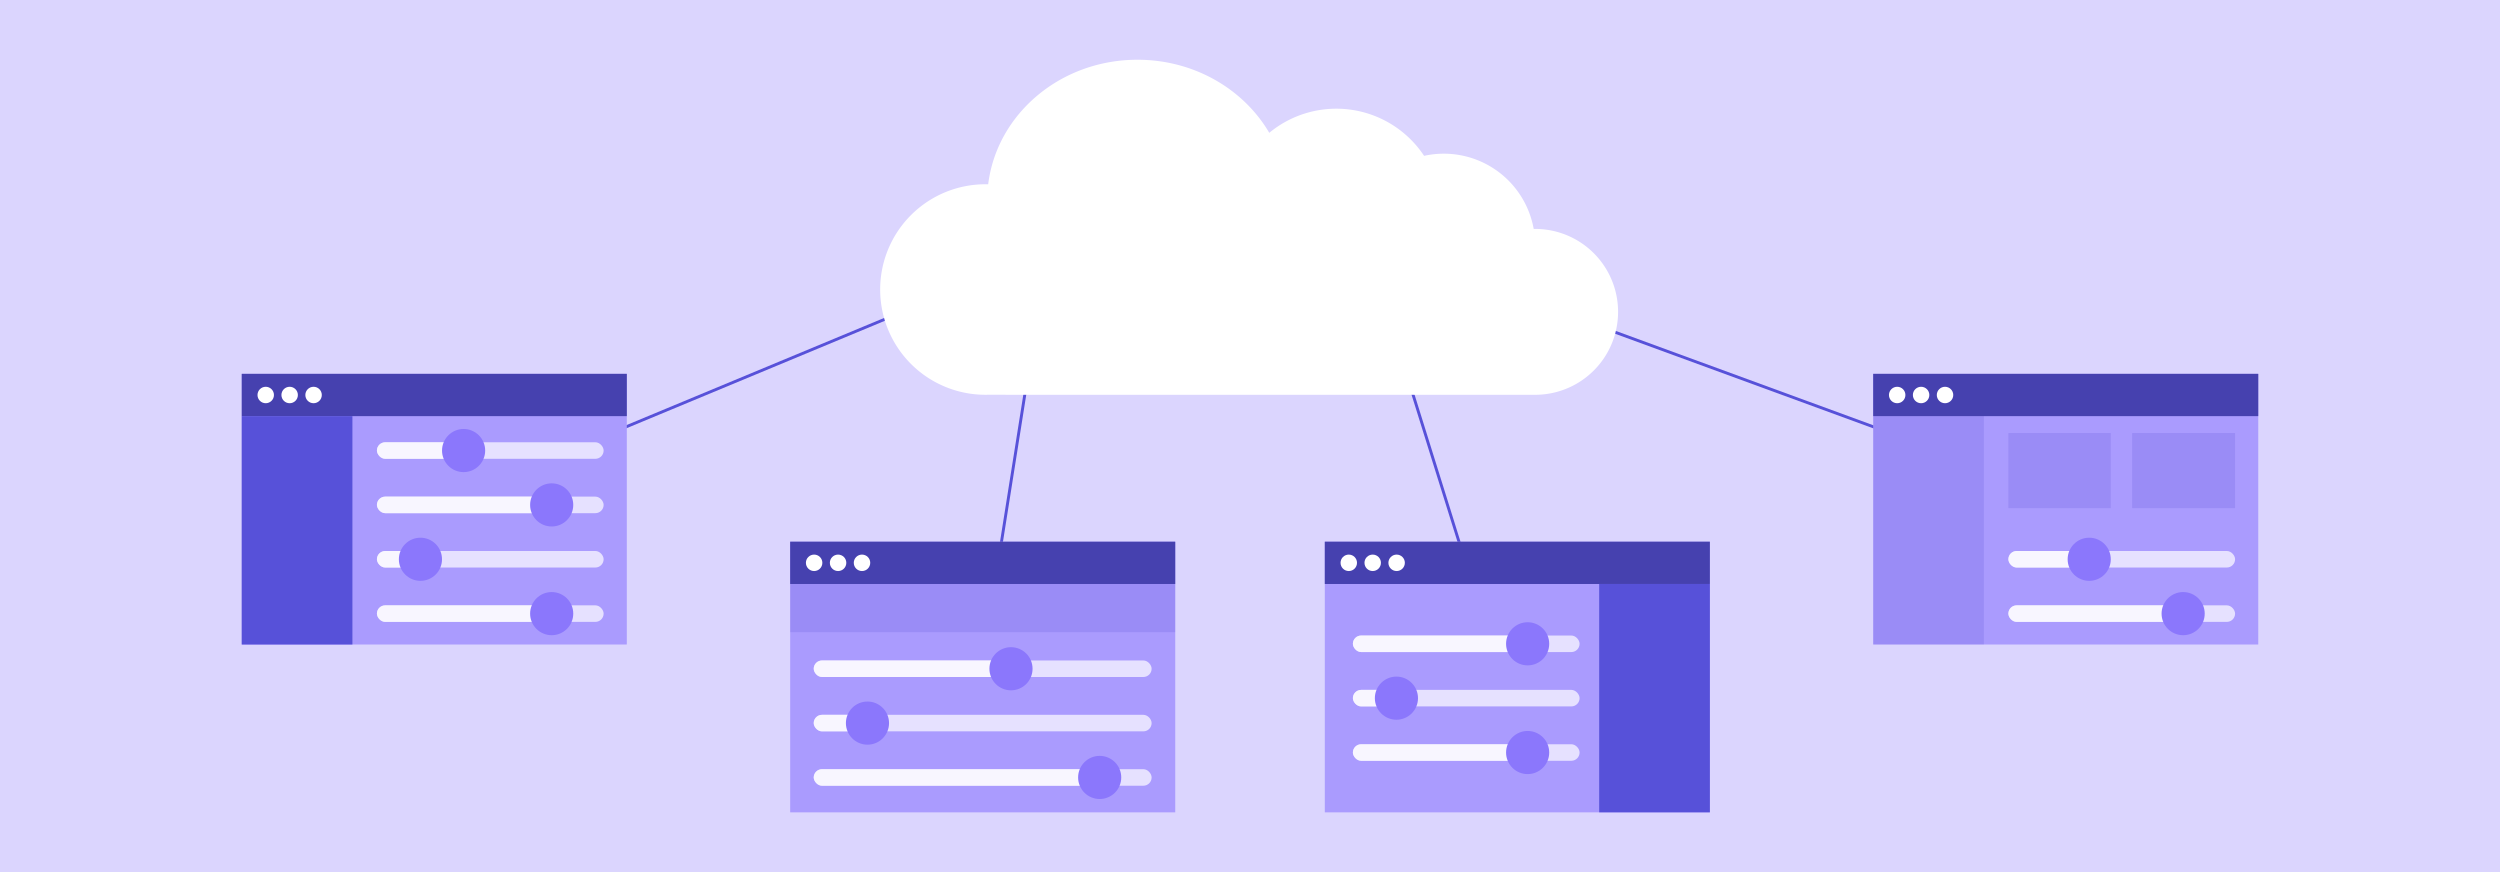 <svg id="f155cef4-1990-4c27-9534-0183538c12f8" data-name="Layer 1" xmlns="http://www.w3.org/2000/svg" viewBox="0 0 860 300"><defs><style>.fae66f86-5b35-4a3e-943d-0d5acc76986c{fill:#dbd5fe;}.b468ec9a-73f0-4d1b-9fd3-3cc174cdf913{fill:none;stroke:#5751d9;stroke-miterlimit:10;}.aca4d732-ac59-42f4-9acd-71215cab6216,.f31911ae-e551-4a62-94c4-368b7bdac0c8{fill:#fff;}.ae7b815f-8c76-485a-9cd0-a2a04e03009c{fill:#aa9bfe;}.a5c4045b-74eb-473d-a8db-a7411caa3d3d{fill:#4641af;}.aca4d732-ac59-42f4-9acd-71215cab6216{opacity:0.7;}.e55f3c27-2456-48bd-87b0-2888b6be6d67{fill:#8b77fc;}.b52844bc-e1ed-4aff-b2a3-f31db8bb8b5e{fill:#0d09b0;opacity:0.1;}.a585dc3c-ed96-4817-950b-74d5cf4b066e{fill:#5751d9;}</style></defs><rect class="fae66f86-5b35-4a3e-943d-0d5acc76986c" width="860" height="300"/><line class="b468ec9a-73f0-4d1b-9fd3-3cc174cdf913" x1="355.43" y1="117.46" x2="338.04" y2="227.2"/><line class="b468ec9a-73f0-4d1b-9fd3-3cc174cdf913" x1="480.37" y1="117.46" x2="518.7" y2="240.17"/><line class="b468ec9a-73f0-4d1b-9fd3-3cc174cdf913" x1="520.68" y1="101.49" x2="720.79" y2="174.8"/><line class="b468ec9a-73f0-4d1b-9fd3-3cc174cdf913" x1="324.4" y1="101.49" x2="168.66" y2="166.26"/><path class="f31911ae-e551-4a62-94c4-368b7bdac0c8" d="M339.59,135.8a36.21,36.21,0,1,1,0-72.41h.35c2.95-24.11,24.81-42.84,51.35-42.84,19.55,0,36.56,10.16,45.34,25.14a36.21,36.21,0,0,1,53.26,7.92,31.41,31.41,0,0,1,37.7,25.14h.5a28.53,28.53,0,0,1,0,57.06Z"/><rect class="ae7b815f-8c76-485a-9cd0-a2a04e03009c" x="271.82" y="186.34" width="132.46" height="93.11"/><rect class="a5c4045b-74eb-473d-a8db-a7411caa3d3d" x="271.82" y="186.34" width="132.46" height="14.55"/><circle class="f31911ae-e551-4a62-94c4-368b7bdac0c8" cx="280.06" cy="193.61" r="2.83"/><circle class="f31911ae-e551-4a62-94c4-368b7bdac0c8" cx="288.3" cy="193.61" r="2.83"/><circle class="f31911ae-e551-4a62-94c4-368b7bdac0c8" cx="296.53" cy="193.61" r="2.83"/><rect class="aca4d732-ac59-42f4-9acd-71215cab6216" x="279.92" y="227.2" width="116.24" height="5.69" rx="2.85"/><rect class="aca4d732-ac59-42f4-9acd-71215cab6216" x="279.92" y="245.9" width="116.24" height="5.69" rx="2.85"/><rect class="aca4d732-ac59-42f4-9acd-71215cab6216" x="279.92" y="264.6" width="116.24" height="5.69" rx="2.85"/><rect class="aca4d732-ac59-42f4-9acd-71215cab6216" x="279.92" y="227.2" width="67.85" height="5.69" rx="2.85"/><rect class="aca4d732-ac59-42f4-9acd-71215cab6216" x="279.92" y="245.9" width="20.25" height="5.69" rx="2.85"/><rect class="aca4d732-ac59-42f4-9acd-71215cab6216" x="279.92" y="264.6" width="100.84" height="5.69" rx="2.85"/><circle class="e55f3c27-2456-48bd-87b0-2888b6be6d67" cx="347.78" cy="230.05" r="7.42"/><circle class="e55f3c27-2456-48bd-87b0-2888b6be6d67" cx="298.41" cy="248.75" r="7.42"/><circle class="e55f3c27-2456-48bd-87b0-2888b6be6d67" cx="378.29" cy="267.44" r="7.42"/><rect class="b52844bc-e1ed-4aff-b2a3-f31db8bb8b5e" x="271.82" y="200.88" width="132.46" height="16.6"/><rect class="ae7b815f-8c76-485a-9cd0-a2a04e03009c" x="455.73" y="186.34" width="132.46" height="93.11"/><rect class="a5c4045b-74eb-473d-a8db-a7411caa3d3d" x="455.73" y="186.34" width="132.46" height="14.55"/><circle class="f31911ae-e551-4a62-94c4-368b7bdac0c8" cx="463.98" cy="193.61" r="2.83"/><circle class="f31911ae-e551-4a62-94c4-368b7bdac0c8" cx="472.21" cy="193.61" r="2.83"/><circle class="f31911ae-e551-4a62-94c4-368b7bdac0c8" cx="480.44" cy="193.61" r="2.83"/><rect class="a585dc3c-ed96-4817-950b-74d5cf4b066e" x="550.12" y="200.88" width="38.07" height="78.56"/><rect class="aca4d732-ac59-42f4-9acd-71215cab6216" x="465.39" y="218.62" width="77.99" height="5.69" rx="2.85"/><rect class="aca4d732-ac59-42f4-9acd-71215cab6216" x="465.39" y="237.32" width="77.99" height="5.69" rx="2.85"/><rect class="aca4d732-ac59-42f4-9acd-71215cab6216" x="465.39" y="256.02" width="77.99" height="5.69" rx="2.85"/><rect class="aca4d732-ac59-42f4-9acd-71215cab6216" x="465.39" y="218.62" width="62.69" height="5.69" rx="2.85"/><rect class="aca4d732-ac59-42f4-9acd-71215cab6216" x="465.39" y="237.32" width="15.04" height="5.69" rx="2.85"/><rect class="aca4d732-ac59-42f4-9acd-71215cab6216" x="465.39" y="256.02" width="62.69" height="5.69" rx="2.85"/><circle class="e55f3c27-2456-48bd-87b0-2888b6be6d67" cx="525.51" cy="221.47" r="7.42"/><circle class="e55f3c27-2456-48bd-87b0-2888b6be6d67" cx="480.37" cy="240.17" r="7.42"/><circle class="e55f3c27-2456-48bd-87b0-2888b6be6d67" cx="525.51" cy="258.87" r="7.42"/><rect class="ae7b815f-8c76-485a-9cd0-a2a04e03009c" x="83.16" y="128.6" width="132.46" height="93.11"/><rect class="a5c4045b-74eb-473d-a8db-a7411caa3d3d" x="83.16" y="128.6" width="132.46" height="14.55"/><circle class="f31911ae-e551-4a62-94c4-368b7bdac0c8" cx="91.41" cy="135.88" r="2.83"/><circle class="f31911ae-e551-4a62-94c4-368b7bdac0c8" cx="99.64" cy="135.88" r="2.83"/><circle class="f31911ae-e551-4a62-94c4-368b7bdac0c8" cx="107.87" cy="135.88" r="2.83"/><rect class="a585dc3c-ed96-4817-950b-74d5cf4b066e" x="83.16" y="143.15" width="38.07" height="78.56"/><rect class="aca4d732-ac59-42f4-9acd-71215cab6216" x="129.66" y="152.14" width="77.99" height="5.69" rx="2.85"/><rect class="aca4d732-ac59-42f4-9acd-71215cab6216" x="129.66" y="170.84" width="77.99" height="5.69" rx="2.85"/><rect class="aca4d732-ac59-42f4-9acd-71215cab6216" x="129.66" y="189.54" width="77.99" height="5.69" rx="2.85"/><rect class="aca4d732-ac59-42f4-9acd-71215cab6216" x="129.66" y="208.24" width="77.99" height="5.69" rx="2.85"/><rect class="aca4d732-ac59-42f4-9acd-71215cab6216" x="129.66" y="152.14" width="31.31" height="5.69" rx="2.85"/><rect class="aca4d732-ac59-42f4-9acd-71215cab6216" x="129.66" y="170.84" width="62.61" height="5.69" rx="2.85"/><rect class="aca4d732-ac59-42f4-9acd-71215cab6216" x="129.66" y="189.54" width="14.97" height="5.69" rx="2.85"/><rect class="aca4d732-ac59-42f4-9acd-71215cab6216" x="129.66" y="208.24" width="62.61" height="5.69" rx="2.85"/><circle class="e55f3c27-2456-48bd-87b0-2888b6be6d67" cx="159.48" cy="154.99" r="7.42"/><circle class="e55f3c27-2456-48bd-87b0-2888b6be6d67" cx="189.78" cy="173.69" r="7.42"/><circle class="e55f3c27-2456-48bd-87b0-2888b6be6d67" cx="144.63" cy="192.39" r="7.42"/><circle class="e55f3c27-2456-48bd-87b0-2888b6be6d67" cx="189.78" cy="211.09" r="7.42"/><rect class="ae7b815f-8c76-485a-9cd0-a2a04e03009c" x="644.38" y="128.6" width="132.46" height="93.11"/><rect class="a5c4045b-74eb-473d-a8db-a7411caa3d3d" x="644.38" y="128.6" width="132.46" height="14.55"/><circle class="f31911ae-e551-4a62-94c4-368b7bdac0c8" cx="652.63" cy="135.88" r="2.83"/><circle class="f31911ae-e551-4a62-94c4-368b7bdac0c8" cx="660.86" cy="135.88" r="2.83"/><circle class="f31911ae-e551-4a62-94c4-368b7bdac0c8" cx="669.09" cy="135.88" r="2.83"/><rect class="b52844bc-e1ed-4aff-b2a3-f31db8bb8b5e" x="644.38" y="143.15" width="38.07" height="78.56"/><rect class="aca4d732-ac59-42f4-9acd-71215cab6216" x="690.88" y="189.54" width="77.99" height="5.69" rx="2.85"/><rect class="aca4d732-ac59-42f4-9acd-71215cab6216" x="690.88" y="208.24" width="77.99" height="5.69" rx="2.85"/><rect class="aca4d732-ac59-42f4-9acd-71215cab6216" x="690.88" y="189.54" width="29.91" height="5.69" rx="2.85"/><rect class="aca4d732-ac59-42f4-9acd-71215cab6216" x="690.88" y="208.24" width="61.17" height="5.69" rx="2.85"/><circle class="e55f3c27-2456-48bd-87b0-2888b6be6d67" cx="718.69" cy="192.39" r="7.42"/><circle class="e55f3c27-2456-48bd-87b0-2888b6be6d67" cx="751" cy="211.09" r="7.42"/><rect class="b52844bc-e1ed-4aff-b2a3-f31db8bb8b5e" x="690.88" y="148.96" width="35.23" height="25.84"/><rect class="b52844bc-e1ed-4aff-b2a3-f31db8bb8b5e" x="733.45" y="148.96" width="35.42" height="25.84"/></svg>